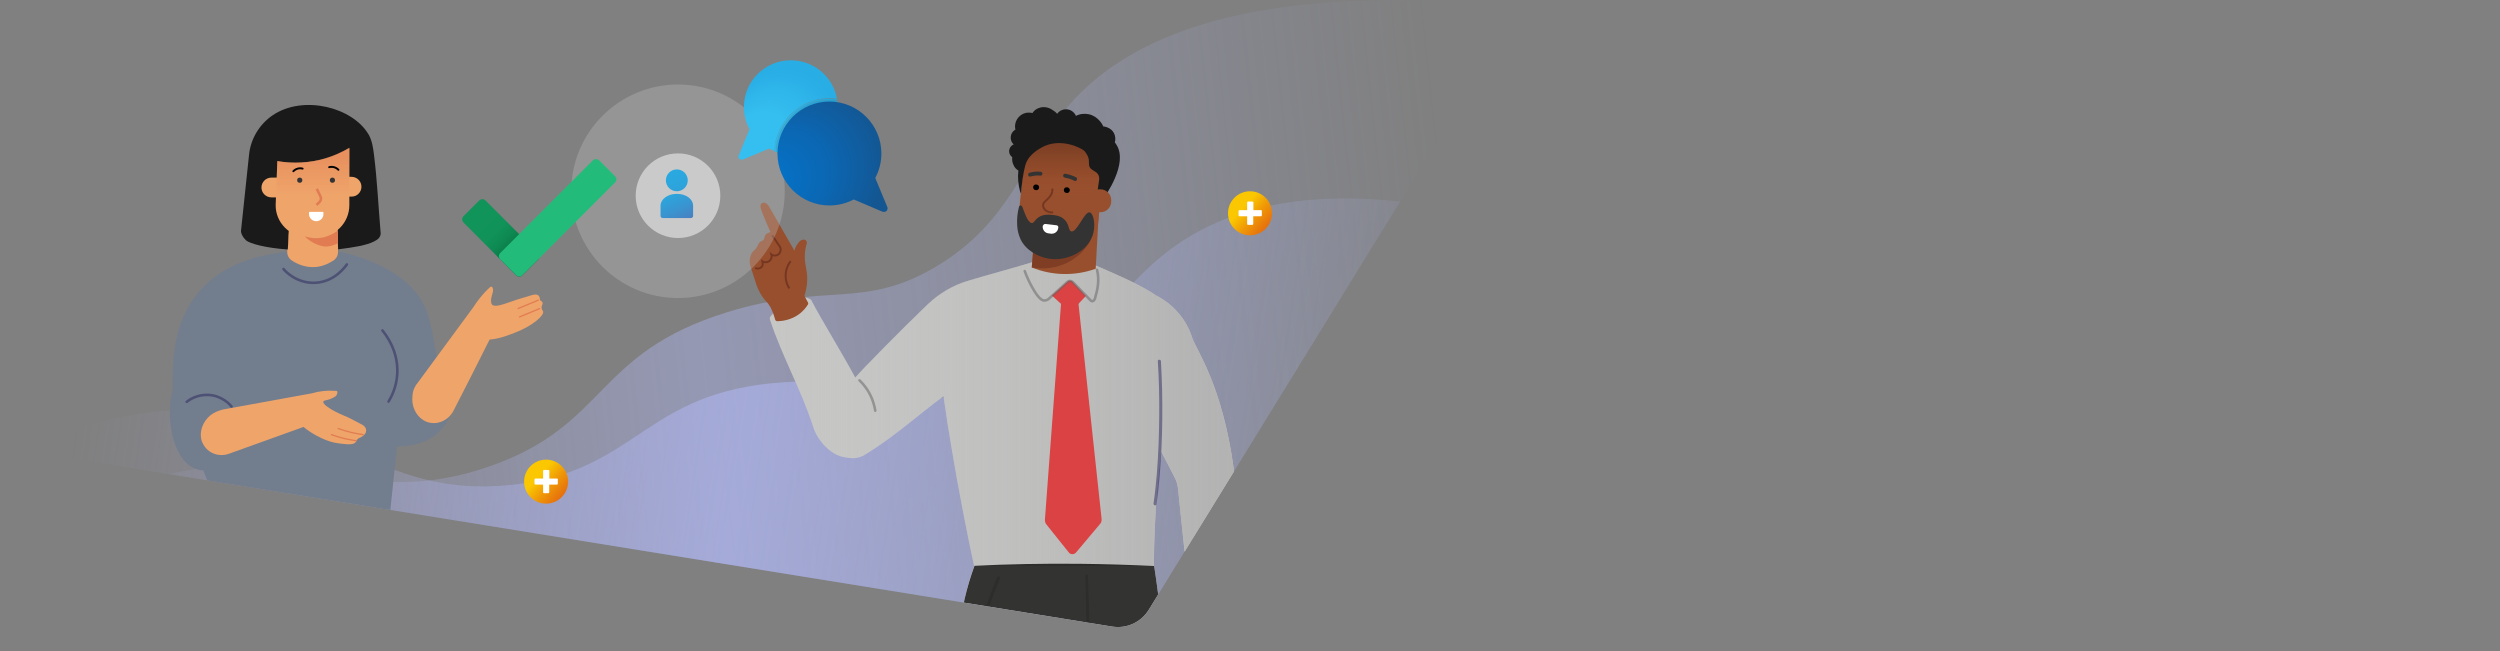 <?xml version="1.0" encoding="utf-8"?>
<!-- Generator: Adobe Illustrator 24.2.3, SVG Export Plug-In . SVG Version: 6.00 Build 0)  -->
<svg version="1.1"
	 id="Layer_1" xmlns:cc="http://creativecommons.org/ns#" xmlns:dc="http://purl.org/dc/elements/1.1/" xmlns:inkscape="http://www.inkscape.org/namespaces/inkscape" xmlns:rdf="http://www.w3.org/1999/02/22-rdf-syntax-ns#" xmlns:sodipodi="http://sodipodi.sourceforge.net/DTD/sodipodi-0.dtd" xmlns:svg="http://www.w3.org/2000/svg"
	 xmlns="http://www.w3.org/2000/svg" xmlns:xlink="http://www.w3.org/1999/xlink" x="0px" y="0px" viewBox="0 0 1920 500"
	 style="enable-background:new 0 0 1920 500;" xml:space="preserve">
<rect x="0" y="0" width="1920" height="500" fill="#808080" stroke="none"/>
<style type="text/css">
	.st0{fill:url(#SVGID_1_);}
	.st1{opacity:0.5;}
	.st2{fill:#545454;}
	.st3{clip-path:url(#SVGID_3_);}
	.st4{opacity:0.4;fill:url(#SVGID_4_);enable-background:new    ;}
	.st5{opacity:0.5;fill:url(#SVGID_5_);enable-background:new    ;}
	.st6{fill:#F39C69;}
	.st7{fill:#C6C6C5;}
	.st8{fill:url(#SVGID_6_);}
	.st9{fill:#FFFFFF;}
	.st10{fill:url(#SVGID_7_);}
	.st11{opacity:0.3;}
	.st12{fill:#1D1E1C;}
	.st13{opacity:0.7;}
	.st14{fill:#29265B;}
	.st15{fill:url(#SVGID_8_);}
	.st16{fill:url(#SVGID_9_);}
	.st17{fill:#727D8E;}
	.st18{fill:#EFA46A;}
	.st19{fill:#1A1A1A;}
	.st20{fill:#E17C52;}
	.st21{opacity:0.5;fill:url(#SVGID_10_);enable-background:new    ;}
	.st22{fill:none;stroke:#E17C52;stroke-width:2;stroke-miterlimit:10;}
	.st23{fill:#333333;}
	.st24{fill:none;stroke:#030205;stroke-width:1.5;stroke-linecap:round;stroke-linejoin:round;stroke-miterlimit:10;}
	
		.st25{opacity:0.5;fill:none;stroke:#29265B;stroke-width:2;stroke-linecap:round;stroke-linejoin:round;stroke-miterlimit:10;enable-background:new    ;}
	.st26{fill:#DA4244;}
	.st27{opacity:0.5;fill:none;stroke:#636363;stroke-width:2;stroke-linecap:round;stroke-miterlimit:10;}
	.st28{fill:#974F2D;}
	.st29{fill:none;stroke:#753621;stroke-width:1.5;stroke-miterlimit:10;}
	.st30{fill:none;stroke:#E17C52;stroke-linecap:round;stroke-linejoin:round;stroke-miterlimit:10;}
	.st31{opacity:0.3;fill:#C6C6C5;enable-background:new    ;}
	.st32{fill:url(#SVGID_11_);}
	.st33{fill:#23BB79;}
	.st34{fill:url(#SVGID_12_);}
	.st35{fill:url(#SVGID_13_);}
	.st36{opacity:5.000000e-02;enable-background:new    ;}
	.st37{fill:url(#SVGID_14_);}
	.st38{fill:url(#SVGID_15_);}
	.st39{opacity:0.7;fill:#E2E2E2;enable-background:new    ;}
	.st40{fill:url(#SVGID_16_);}
	.st41{fill:url(#SVGID_17_);}
	.st42{fill:url(#SVGID_18_);}
	.st43{opacity:0.7;fill:#753621;enable-background:new    ;}
	.st44{opacity:0.5;fill:url(#SVGID_19_);enable-background:new    ;}
	.st45{fill:none;stroke:#333333;stroke-width:3;stroke-linecap:round;stroke-linejoin:round;}
</style>
<g>
	<defs>
		<path id="SVGID_2_" d="M0,0v343.2l854.2,138c11.1,1.8,22.1-3.3,28-12.8L1170.7,0H0z"/>
	</defs>
	<clipPath id="SVGID_1_">
		<use xlink:href="#SVGID_2_"  style="overflow:visible;"/>
	</clipPath>
	<g style="clip-path:url(#SVGID_1_);">
		
			<linearGradient id="SVGID_3_" gradientUnits="userSpaceOnUse" x1="-181.134" y1="1505.726" x2="1201.295" y2="1505.726" gradientTransform="matrix(0.994 -0.106 0.106 0.994 -136.653 -1131.899)">
			<stop  offset="0.14" style="stop-color:#B5BAFB;stop-opacity:0"/>
			<stop  offset="0.51" style="stop-color:#B5BDFF"/>
			<stop  offset="0.93" style="stop-color:#B0BCFD;stop-opacity:0"/>
		</linearGradient>
		<path style="opacity:0.4;fill:url(#SVGID_3_);enable-background:new    ;" d="M119.1,366.6c109.8-29,156.3,26.9,257.4-8.6
			c91-32,79.4-86.6,182.2-118.3c74.6-23,104.3-1.7,160.1-34.9c56.9-33.8,67.1-80.5,97.6-118.5c41.4-52,131.8-102.6,351.5-81.1
			c-82.8,174.1-165.5,348.2-248.1,522.2c-321.4-19.5-642.7-38.8-963.8-58C-10.2,433,43.4,386.5,119.1,366.6z"/>
		
			<linearGradient id="SVGID_4_" gradientUnits="userSpaceOnUse" x1="-31.342" y1="1961.382" x2="1351.087" y2="1961.382" gradientTransform="matrix(0.989 0.145 -0.164 1.086 224.115 -1864.316)">
			<stop  offset="0.14" style="stop-color:#B5BAFB;stop-opacity:0"/>
			<stop  offset="0.51" style="stop-color:#B5BDFF"/>
			<stop  offset="0.93" style="stop-color:#B0BCFD;stop-opacity:0"/>
		</linearGradient>
		<path style="opacity:0.5;fill:url(#SVGID_4_);enable-background:new    ;" d="M142.6,314.7c113.9-2.4,143.8,69.3,251.2,57.6
			c96.6-10.5,100-71.6,207.8-78.7c78.2-5.1,101.3,25.3,164,4.4c64.1-21.2,86.4-68.2,126.1-100.9c54-44.6,154.9-75,361.4,4.9
			c-126.5,163.9-253.2,327.8-379.8,491.7c-305.3-104.1-610.7-208-915.8-312C-0.1,351.8,64.2,316.3,142.6,314.7z"/>
		<path class="st6" d="M922.1,479.5c-0.1,3.2-0.5,6.4-1.1,9.7c-1.1,4.4-2.1,5.1-2.6,7.9c-0.4,2.6-0.4,6.3,2.3,11.6l10.6,23.4
			c0.7,1.4,2.4,2,3.8,1.3c0.2-0.1,0.3-0.2,0.5-0.3l1-0.8c1-0.9,1.7-2.1,1.8-3.4l0.7-12.1l7.3,5.1c4.2,2.9,7.2,7.2,8.5,12.1l4.1,15.4
			c0.3,1.7,2,2.8,3.7,2.6c1.7-0.3,2.8-2,2.6-3.7c0-0.1,0-0.2-0.1-0.3l0,0l-4.1-24c-2.8-6.8-5.6-13.7-8.4-20.5
			c-2-4.5-6.6-16.8-8.1-23.7C942.3,471.3,922.2,476.3,922.1,479.5z"/>
		<path class="st7" d="M947.5,360c-8.7-64.4-29-91.5-31.9-100.6c-4.5-14.2-14.7-26-28-32.6c-6.2-4.4-17.3-10.4-37.6-19.2
			c-6-2.6-11-4.7-14.3-6.2c-16.5,0.9-26.5-0.9-42.9,0c-17.1,5.2-32,9.1-48.5,14c-12,3.5-22.9,9.9-32,18.5
			c-19.2,18.4-50,49.6-55.5,56.1c-7.5-14.5-26.3-45-33.8-59.6c-0.2-0.4-1.2-0.9-2.4-1.4c0,0-13.3-5.3-28.8,13.9
			c-0.5,0.6-0.6,1.3-0.6,1.3c-0.1,0.4,0,0.8,0.1,1.2c9.1,27.8,23.6,53.2,32.7,80.9c2.9,10.9,13.1,22.5,23.3,24.6
			c7.4,1.5,11.5,1.7,17.7-2.1c23-14.2,40.3-30.3,59.6-44.5c2.2,15.5,3.7,24.9,6.4,40.9c5.2,31.1,11,61,17.1,89.5l138.1,0.2
			c0-9.6,0.2-19.5,0.7-29.6c0.9-20.7,2.6-40.3,4.8-58.7c3.5,6.6,7,13.2,10.4,20c1.5,2.8,2.5,6.1,2.7,9.3
			c3.3,33.1,7.7,71.8,10.9,104.9c4.3,1.5,8.6,2.6,13.1,3.2c6.7,0.1,14.9-0.9,19.2-3.2C953.1,440.8,952.9,400.1,947.5,360z"/>
		<linearGradient id="SVGID_5_" gradientUnits="userSpaceOnUse" x1="591.272" y1="342.647" x2="951.725" y2="342.647">
			<stop  offset="0" style="stop-color:#C6C6C5;stop-opacity:0"/>
			<stop  offset="0.3" style="stop-color:#BEBEBD;stop-opacity:0.32"/>
			<stop  offset="0.63" style="stop-color:#B7B7B6;stop-opacity:0.63"/>
			<stop  offset="0.87" style="stop-color:#B2B2B2;stop-opacity:0.83"/>
			<stop  offset="1" style="stop-color:#B0B0B0;stop-opacity:0.9"/>
		</linearGradient>
		<path style="fill:url(#SVGID_5_);" d="M947.5,360c-8.7-64.4-29-91.5-31.9-100.6c-4.5-14.2-14.7-26-28-32.6
			c-6.2-4.4-17.3-10.4-37.6-19.2c-6-2.6-11-4.7-14.3-6.2c-16.5,0.9-26.5-0.9-42.9,0c-17.9,5.4-33.4,9.5-50.9,14.7
			c-10.4,3.1-19.8,8.6-27.7,16c-19,18-51.7,51.3-57.4,57.9c-7.5-14.5-26.3-45-33.8-59.6c-0.2-0.4-1.2-0.9-2.4-1.4
			c0,0-13.3-5.3-28.8,13.9c-0.5,0.6-0.6,1.3-0.6,1.3c-0.1,0.4,0,0.8,0.1,1.2c9.1,27.8,23.6,53.2,32.7,80.9
			c2.9,10.9,13.1,22.5,23.3,24.6c7.4,1.5,11.5,1.7,17.7-2.1c23-14.2,40.3-30.3,59.6-44.5c2.2,15.5,3.7,24.9,6.4,40.9
			c5.2,31.1,11,61,17.1,89.5l138.1,0.2c0-9.6,0.2-19.5,0.7-29.6c0.9-20.7,2.6-40.3,4.8-58.7c3.5,6.6,7,13.2,10.4,20
			c1.5,2.8,2.5,6.1,2.7,9.3c3.3,33.1,7.7,71.8,10.9,104.9c4.3,1.5,8.6,2.6,13.1,3.2c6.7,0.1,14.9-0.9,19.2-3.2
			C953.1,440.8,952.9,400.1,947.5,360z"/>
		<path class="st9" d="M802.4,607.3c4.5-13.5,11.9-44.9,16.5-58.4c0.9,13.7,2.7,43.8,3.7,57.5h72.3c1.7-29.9,1.7-60,0.1-89.9
			c-1.5-27.3-4.4-54.7-8.6-81.8l-138.1-0.2c-6,16.7-10,34.1-12.1,51.7c-1.7,14.6-1.4,25-1.3,38.6c0.2,18.3,0.2,44.9-0.7,78.3
			L802.4,607.3z"/>
		
			<linearGradient id="SVGID_6_" gradientUnits="userSpaceOnUse" x1="401.398" y1="876.441" x2="402.117" y2="875.722" gradientTransform="matrix(1 0 0 -1 0 986.614)">
			<stop  offset="0" style="stop-color:#3C3C3B"/>
			<stop  offset="0.54" style="stop-color:#292928;stop-opacity:0.94"/>
			<stop  offset="1" style="stop-color:#1D1E1C;stop-opacity:0.9"/>
		</linearGradient>
		<path class="st8" d="M802.4,607.3c4.5-13.5,11.9-44.9,16.5-58.4c0.9,13.7,2.7,43.8,3.7,57.5h72.3c1.7-29.9,1.7-60,0.1-89.9
			c-1.5-27.3-4.4-54.7-8.6-81.8c-18.5-0.9-37.6-1.5-57.2-1.7c-28.1-0.3-55.1,0.3-80.8,1.5c-6.1,16.7-10.1,34.1-12.1,51.7
			c-1.7,14.6-1.4,25-1.3,38.6c0.2,18.3,0.2,44.9-0.7,78.3L802.4,607.3z"/>
		<g class="st11">
			<path class="st12" d="M833.5,442.5l0.6,24.5c0.1,4.2,0.2,8.2,0.3,12.4c0.1,3.9,0.3,7.8-0.6,11.5c-0.8,3.5-2.3,7.1-5.5,8.8
				c-0.6,0.4-0.7,1.1-0.3,1.7c0.4,0.5,1,0.7,1.5,0.4c6.3-3.5,7.3-12.1,7.2-18.8c-0.1-8.6-0.4-17.2-0.7-25.8l-0.4-14.9
				c0-0.7-0.6-1.2-1.2-1.2C833.8,441,833.5,441.8,833.5,442.5z"/>
		</g>
		<g class="st11">
			<path class="st12" d="M765.8,443.3c-6.3,15.1-11.7,30.8-16.1,46.6c-0.2,0.7,0.2,1.2,0.9,1.4c0.6,0.2,1.2-0.2,1.4-0.8
				c4.4-15.8,9.7-31.3,16.1-46.5C768.6,442.5,766.3,442,765.8,443.3z"/>
		</g>
		<g class="st13">
			<path class="st14" d="M918.4,473.3l-0.3,0.6c-0.1,0.2-0.1,0.5-0.1,0.7s0,0.5,0.1,0.7l0.3,0.6c0.1,0.2,0.2,0.4,0.4,0.5
				s0.3,0.3,0.5,0.4c0.2,0.1,0.4,0.2,0.6,0.2c0.3,0.1,0.7,0.1,0.9,0c0.5-0.1,0.9-0.3,1.1-0.7c0.2-0.2,0.3-0.4,0.4-0.6
				c0.1-0.1,0.1-0.3,0.2-0.5c0.1-0.2,0-0.1,0.1-0.2c0.1-0.2,0.1-0.5,0.1-0.7c0-0.3-0.1-0.6-0.3-0.9c-0.1-0.2-0.2-0.4-0.4-0.5
				c-0.1-0.2-0.3-0.3-0.5-0.4c-0.2-0.1-0.5-0.2-0.7-0.3c-0.2-0.1-0.5-0.1-0.7-0.1h0.1c-0.2,0-0.3,0-0.5,0.1c-0.2,0-0.3,0.1-0.5,0.2
				c-0.2,0.1-0.1,0.1-0.2,0.1c-0.3,0.2-0.5,0.5-0.6,0.8c-0.1,0.3-0.1,0.7,0.1,0.9c0.2,0.3,0.5,0.5,0.8,0.6c0.3,0.1,0.7,0.1,0.9-0.1
				l0.2-0.1l-0.3,0.1c0.1,0,0.2-0.1,0.3-0.1h-0.3c0.1,0,0.3,0.1,0.4,0.1l-0.3-0.1c0.1,0.1,0.2,0.1,0.3,0.2l-0.3-0.2
				c0.1,0.1,0.2,0.1,0.2,0.2l-0.2-0.3c0.1,0.1,0.1,0.2,0.2,0.3l-0.1-0.3c0,0.1,0.1,0.2,0.1,0.3v-0.3c0,0.1,0,0.2-0.1,0.3l0.1-0.3
				c-0.1,0.1-0.1,0.2-0.2,0.3l0.2-0.3l-0.3,0.3l0.3-0.2c-0.1,0.1-0.2,0.1-0.3,0.2l0.3-0.1c-0.1,0-0.2,0.1-0.3,0.1h0.3
				c-0.1,0-0.2,0-0.3-0.1l0.3,0.1c-0.1,0-0.2-0.1-0.3-0.2l0.3,0.2c-0.1-0.1-0.2-0.1-0.2-0.2l0.2,0.3c-0.1-0.1-0.1-0.2-0.2-0.3
				l0.1,0.3c0-0.1-0.1-0.2-0.1-0.3v0.3c0-0.1,0-0.2,0.1-0.3l-0.1,0.3c0-0.1,0-0.1,0.1-0.1c0.2-0.3,0.2-0.7,0.1-0.9
				c-0.1-0.3-0.3-0.6-0.6-0.8c-0.6-0.3-1.2-0.2-1.6,0.4l0,0V473.3z"/>
		</g>
		<g>
			
				<linearGradient id="SVGID_7_" gradientUnits="userSpaceOnUse" x1="950.091" y1="685.024" x2="975.356" y2="707.356" gradientTransform="matrix(1 0 0 1 0 -530)">
				<stop  offset="0.19" style="stop-color:#FBC700"/>
				<stop  offset="0.527" style="stop-color:#EF9807"/>
				<stop  offset="0.872" style="stop-color:#E6710D"/>
			</linearGradient>
			<circle class="st10" cx="960" cy="163.8" r="16.9"/>
			<path class="st9" d="M968.5,161.4h-5.9v-5.9c0-0.4-0.4-0.7-0.7-0.7h-3.4c-0.4,0-0.7,0.4-0.7,0.7v5.9h-5.9c-0.4,0-0.7,0.4-0.7,0.7
				v3.3c0,0.4,0.4,0.7,0.7,0.7h5.9v5.9c0,0.4,0.4,0.7,0.7,0.7h3.3c0.4,0,0.7-0.4,0.7-0.7v-5.9h5.9c0.4,0,0.7-0.4,0.7-0.7v-3.3
				C969.2,161.7,968.8,161.4,968.5,161.4z"/>
		</g>
		
			<linearGradient id="SVGID_8_" gradientUnits="userSpaceOnUse" x1="-1004.253" y1="382.103" x2="-937.777" y2="554.117" gradientTransform="matrix(-0.999 4.455686e-02 4.455686e-02 0.999 -755.199 55.698)">
			<stop  offset="0" style="stop-color:#848585"/>
			<stop  offset="0.13" style="stop-color:#7D7E7D;stop-opacity:0.98"/>
			<stop  offset="0.69" style="stop-color:#626261;stop-opacity:0.92"/>
			<stop  offset="1" style="stop-color:#585856;stop-opacity:0.9"/>
		</linearGradient>
		<path class="st15" d="M145.4,570.2c5.6,3.4,17.3,9.4,33.2,9.8c9.9,0.2,18-1.8,23.3-3.6c10.2-36,20.5-71.8,30.7-107.7
			c3.8,15.5,7.2,32.2,10,50.2c2.7,17.2,4.7,33.6,5.9,48.9c3.3,2.2,11.5,7.1,22.9,7.3c15.2,0.2,25.6-8.2,28.1-10.5
			c1.3-33.8,1.8-62,2.2-83.3c0.2-19,0.3-31.6-0.7-48c-1.3-20-3.4-36.5-5.2-48.1c-6.9,1.8-17.4,4.2-30.3,5.6
			c-14.4,1.4-25.1,0.7-32,0.5c-14-0.7-34.2-0.8-60.9,1.7c-0.9,10.1-2.5,25.3-5.1,43.7c-1.7,12.5-2,12.6-4.2,27.5
			c-1.7,11.7-5.8,44.7-7.6,57.3C154.1,532.8,151.1,549.7,145.4,570.2z"/>
		<g>
			<path class="st17" d="M263.1,193.9c-17.9-4-32.2-2.1-42.4-0.7c-16.8,2.4-43.2,6.1-63.7,26.4c-30.1,29.7-22.8,73.5-24.9,82
				c-5.3,21.2,1.6,58.6,24.1,59.7l17.3,44.7l124.9-1.1l6.5-62c16.4,0.1,35.4-5.8,42.6-28.4c1.3-4.3,1.2-7.2,0.4-9.3
				c-1.4-4-3.8-6.5-4.4-7.2c-7.9-7.9-9.2-42.3-16.4-60.4C314,205.4,269.7,195.4,263.1,193.9z"/>
		</g>
		<g>
			<g>
				<path class="st18" d="M259.4,167.3c0,4.9-0.1,9.9,0,15c0,3.6,0.1,7.4,0.2,10.9c0.1,2.7-1.1,5.2-3.4,6.8c-3.1,2-7.7,4.4-13.1,5
					c-8.4,0.9-15.2-2.4-19.1-5c-2.3-1.6-3.5-4.1-3.4-6.8c0.2-8.2,1.1-22.4,1.1-25.4L259.4,167.3z"/>
				<path class="st19" d="M267,121.3c-17.3,2.8-34.7,5.7-52,8.5c0,4.6,0,9.1,0,13.7H211c4.1,11.4,6.8,22,10.8,33.4
					c-0.5,4.6-0.3,10.1-0.8,14.7c-16.4-1.1-29.2-4.4-32.1-7.1c-3.5-3.3-3.8-6.5-3.8-6.5c0-0.3,0-0.7,0-0.8l6.1-57.7
					c1.1-12.7,8-24.1,18.4-31.1c23.4-15.7,61.4-6.1,73.6,15.1l0.1,0.1c2.5,4.7,3.2,9.6,3.9,15c2.5,19.9,3.4,39.9,5.1,59.8
					c0.1,0.5,0.1,1,0,1.7c0,0-0.2,1.3-1.1,2.5c-3.4,4.3-15.2,6.4-15.2,6.4c-4.8,0.9-10.2,1.8-16.3,2.5c-0.1-2-0.2-4.6-0.2-7.5
					c0,0-0.1-4.1-0.1-7.9C259.4,170.9,261.9,149.9,267,121.3z"/>
				<path class="st18" d="M235.9,182.1h8.2c13.3,0,24.2-11,24.2-24.6v-43.9c-5.2,3.1-12.7,6.8-22.2,9.1c-14,3.3-25.9,2.3-33.1,1
					c-0.5,9.7-0.8,24.1-1.3,33.8C211.6,171,222.6,181.9,235.9,182.1z"/>
				<path class="st20" d="M259.4,177c0.1,3.2,0.1,6.5,0.1,9.8c-2.2,1.1-6.3,3-11.1,2.4c-3.3-0.5-6.3-2-7.7-2.7
					c-2.4-1.3-4.7-3-6.6-4.9c2.3,0.7,4.8,1.1,7.2,1.3c1.7,0.1,4.3,0,7.3-0.6C253.5,181,257.2,178.8,259.4,177z"/>
				<path class="st18" d="M208.5,151.6h4.9l0,0v-15.2l0,0h-4.9c-4.3,0-7.7,3.4-7.7,7.7l0,0l0,0C200.8,148.1,204.2,151.6,208.5,151.6
					z"/>
				<path class="st18" d="M269.9,151H265l0,0v-15.2l0,0h4.9c4.3,0,7.7,3.4,7.7,7.7l0,0l0,0C277.5,147.7,274.1,151.1,269.9,151z"/>
				
					<linearGradient id="SVGID_9_" gradientUnits="userSpaceOnUse" x1="-979.49" y1="251.414" x2="-979.49" y2="297.441" gradientTransform="matrix(-1 0 0 -1 -739.463 405.89)">
					<stop  offset="0.12" style="stop-color:#E17C52;stop-opacity:0"/>
					<stop  offset="0.758" style="stop-color:#E17C52"/>
				</linearGradient>
				<path style="opacity:0.5;fill:url(#SVGID_9_);enable-background:new    ;" d="M235.9,181.9h8.2c13.3,0,24.2-11,24.2-24.6v-43.9
					c-5.2,3.1-12.5,6.6-21.7,9c-14.1,3.6-26.3,2.6-33.6,1.3c-0.5,9.7-0.8,24.1-1.3,33.8C211.6,171,222.6,181.9,235.9,181.9z"/>
				<path class="st22" d="M243.3,145l2.8,5.8c0.7,1.5,0.5,3.2-0.7,4.3l-2.3,2.3"/>
				<circle class="st23" cx="255.3" cy="138.4" r="2"/>
				<circle class="st23" cx="230.2" cy="138.4" r="2"/>
				<path class="st24" d="M259.9,130.4c-1.8-1.9-4.6-2.7-7.1-2"/>
				<path class="st24" d="M225.3,131.5c1.8-1.9,4.6-2.7,7.1-2"/>
				<path class="st9" d="M242.9,169.9L242.9,169.9c-3.1,0-5.6-2.5-5.6-5.6l0,0v-0.9c0-0.5,0.3-0.7,0.7-0.7h9.7
					c0.5,0,0.7,0.3,0.7,0.7v0.9C248.5,167.4,246,169.9,242.9,169.9L242.9,169.9z"/>
			</g>
		</g>
		<path class="st18" d="M316.8,303.8c-1,7.7,2.3,15.1,8.2,18.8c1.1,0.6,2.2,1.3,3.4,1.6c7.6,2.5,16-1.4,19.8-8.6
			c9.6-18.5,18.4-36.1,27.8-54.8c8.5-0.7,15.7-3.9,20.2-5.6c12.8-5,22-13,20.9-16.1c-0.3-0.7-1.1-1.3-1.2-2.8
			c-0.1-1.7,1.1-2.5,0.8-3.8c-0.1-0.5-0.6-1.3-2-1.9c0-1-0.1-2.7-1.2-3.7c-1.6-1.3-4.2-0.5-5.8,0c-4.9,1.6-9.9,2.8-14.7,4.6
			c-6.9,2.4-13.2,4.7-15.1,2.4c-1.2-1.4-0.7-4.4-0.6-5c0.2-1.4,0.7-2.2,1.3-5c0.2-1,0.1-1.9-0.2-2.8c-0.3-0.9-1.4-1.3-2-0.6
			c-2.6,2.3-5.3,5.2-8,8.6c-1.8,2.2-3.3,4.4-4.7,6.6l-42.7,58C318.6,296.5,317,299.9,316.8,303.8z"/>
		<path class="st18" d="M161.4,319.1c-5.7,4.8-8.4,12.3-6.7,18.8c0.3,1.1,0.7,2.2,1.3,3.1c3.6,7.2,12.3,10.2,19.8,7.5
			c19.1-6.8,38.2-13.8,57.3-20.6c6.5,5.3,12.7,8.2,16.8,9.9c5.5,2.2,8.7,2.6,14.5,3.2c2.5,0.3,7.5,0.7,8.9-1.6
			c0.3-0.5,0.3-0.9,0.9-1.7c1.1-1.5,2.1-1.2,4-2.5c0.6-0.4,3-2.1,3-4.4c0-0.5,0-1-0.2-1.5c-0.7-2.2-2.8-3.2-4.1-3.8
			c-4.4-2.3-8.8-4.8-13.4-6.6c-7.7-3.2-15.9-8.2-15.2-10.4c0.5-1.6,3.8-0.5,9.2-4c1.1-0.7,1.4-1.9,1.6-3c0.2-0.7-0.1-1.1-0.8-1.3
			c-3.1-0.2-6.7-0.3-10.7,0.2c-2.8,0.3-5.5,0.9-7.7,1.6l-68.7,12.5C167.4,315.5,164,316.9,161.4,319.1z"/>
		<path class="st25" d="M143.4,308.6c1.6-1.3,7.9-5.8,16.8-5.3c10.5,0.6,16.6,7.6,17.6,8.9"/>
		<path class="st25" d="M293.7,253.8c2.6,3.2,12.4,15.7,11.4,33.4c-0.6,9.9-4.3,17.3-6.7,21.2"/>
		<path class="st25" d="M217.7,206.6c1.1,1.4,9.8,11,23.9,10.6c15.7-0.5,24-13.1,24.8-14.1"/>
		<path class="st26" d="M832.7,226c1,0.9,1.5,1,0.6,2l-9,9.5c-1.4,1.3-3.7,1.3-5-0.1l-11.4-10.4l12.1-10.8c0.9-0.9,2.6-0.9,3.5,0
			L832.7,226z"/>
		<path class="st26" d="M815.3,227.5L802.5,399c-0.1,1.3,0.3,2.6,1,3.6l17.2,21.5c1.1,1.6,3.3,2,4.9,0.9l0.1-0.1
			c0.3-0.2,0.5-0.5,0.8-0.7l18.5-22c0.9-1.1,1.2-2.5,1-3.9c-6.1-57.1-12.2-114.1-18.4-171.3L815.3,227.5z"/>
		<g class="st1">
			<path class="st14" d="M889.2,277.3c0.9,13.7,1.2,27.3,1.1,41.1c-0.1,15-0.6,29.9-1.8,44.9c-0.7,7.8-1.4,15.6-2.6,23.4
				c-0.2,1.4,2.1,2,2.3,0.6c2.1-14.3,3.1-28.5,3.8-42.9c0.7-14.9,0.8-29.8,0.5-44.8c-0.2-7.4-0.5-14.9-0.9-22.2
				C891.5,275.9,889.1,275.9,889.2,277.3z"/>
		</g>
		<path class="st27" d="M787,208.2c1.6,4.4,3.6,8.7,5.9,12.8c5.1,9.1,7.8,9.7,9,9.8c1.1,0,2.3-0.4,3.2-1l14.7-13.3
			c1.1-1,2.9-1,4.1,0.1l13.5,13.9c1.2,1.4,2.6,0.9,3.4-0.8c2.1-7.2,3.8-14.3,1.7-22.5"/>
		<g>
			<path class="st28" d="M576.1,197.8c-0.6,2.2-0.4,4.6,0.3,6.8c1.4,4.5,2.9,8.9,4.3,13.4c1.8,5.6,5,10.9,9.2,15.1
				c0.5,0.9,1.3,2,1.8,2.7c0.7,1.4,1.4,3.1,2.1,4.9c0.6,1.6,1.1,3.2,1.5,4.7c0.2,0.8,0.9,1.3,1.7,1.3c3.6-0.1,10.7-0.8,17.2-5.8
				c2.9-2.3,4.9-4.8,6.2-6.9c0.4-0.5,0.4-1.2,0.1-1.7l-2.7-5.1c2-6.3,2.3-11.3,2.1-14.8c-0.3-6.3-1.9-9.2-1.8-15.6
				c0-3.9,0.7-7.2,1.5-9.8c0.4-1.5-0.7-3-2.2-3c-0.4,0-0.8,0.1-1.3,0.2c-1.7,0.5-2.7,1.9-3.8,3.5c-0.7,0.9-1.6,2.5-2.2,4.8
				c-6.6-11.4-13.1-22.9-19.7-34.3c-1.9-2.3-2.9-2.9-4.7-2.4c-1,0.3-1.4,1-1.6,1.8s-0.1,1.7,0.2,2.6c1.8,5.5,6.6,16,7.4,18.1
				c-2.5,0.6-3.5,1.5-4,2.3c-0.8,1.3-0.3,2.5-1.4,3.7c-0.8,0.8-1.3,0.6-2.4,1.4c-1.4,1-1.6,2.2-2.5,3.9c-1.3,2.3-2.5,2.6-3.7,4.3
				C577.1,194.8,576.5,196,576.1,197.8z"/>
			<path class="st29" d="M606.2,221.5c-1-1.5-2.6-4.6-2.8-8.7c-0.4-6.3,2.8-10.9,3.8-12.2"/>
			<path class="st29" d="M580,205.8c2,1,4.3,0.3,5.3-1.3c1.1-1.7,0-3.8,0-3.9c1.6,1.1,3.8,1.1,5.3,0c1.7-1.1,2.4-3.2,1.8-5.2
				c1.9,1.4,4.5,1,6-0.6c1.5-1.7,1.5-4.3,0.1-6c-1.8-2.7-3.7-5.4-5.5-8.1"/>
		</g>
		<path class="st27" d="M660.1,292.1c2.8,2.7,6.8,7.3,9.5,14c1.4,3.5,2.2,6.7,2.6,9.3"/>
		<path class="st30" d="M398,236.9c5.1-2.1,10.2-4.3,15.4-6.4"/>
		<path class="st30" d="M399,243.4c5.1-2.1,10.2-4.3,15.4-6.4"/>
		<path class="st30" d="M254.5,333.8c3.1,1.1,6.6,2.2,10.4,3.1c3.1,0.7,6,1.2,8.8,1.6"/>
		<path class="st30" d="M259.7,329.1c3.1,1.1,6.6,2.2,10.4,3.1c3.1,0.7,6,1.2,8.8,1.6"/>
		<circle class="st31" cx="520.7" cy="146.9" r="82"/>
		<g>
			
				<linearGradient id="SVGID_10_" gradientUnits="userSpaceOnUse" x1="369.398" y1="238.105" x2="411.8" y2="196.862" gradientTransform="matrix(1 0 0 -1 1.168235e-03 405.889)">
				<stop  offset="0" style="stop-color:#11945A"/>
				<stop  offset="0.26" style="stop-color:#109258"/>
				<stop  offset="0.41" style="stop-color:#0E8952"/>
				<stop  offset="0.54" style="stop-color:#0B7B47"/>
				<stop  offset="0.6" style="stop-color:#08703E"/>
			</linearGradient>
			<path style="fill:url(#SVGID_10_);" d="M356,166L368,154c1.4-1.4,3.5-1.4,4.9,0l40.4,40.4c1.4,1.4,1.4,3.5,0,4.9l-12.1,12.1
				c-1.4,1.4-3.5,1.4-4.9,0L356,170.9C354.6,169.5,354.6,167.4,356,166z"/>
			<path class="st33" d="M460.2,123.2l12.1,12.1c1.4,1.4,1.4,3.5,0,4.9l-71.1,71.1c-1.4,1.4-3.5,1.4-4.9,0l-12.1-12.1
				c-1.4-1.4-1.4-3.5,0-4.9l71.1-71.1C456.7,121.9,458.8,121.9,460.2,123.2z"/>
		</g>
		<g>
			
				<radialGradient id="SVGID_11_" cx="-2716.669" cy="183.195" r="59.291" fx="-2673.897" fy="142.135" gradientTransform="matrix(-1 -7.000000e-02 8.000000e-02 -1.07 -2117.531 93.092)" gradientUnits="userSpaceOnUse">
				<stop  offset="0.4" style="stop-color:#35BEF0"/>
				<stop  offset="0.73" style="stop-color:#28ADE4"/>
			</radialGradient>
			<path class="st32" d="M607.1,87.9c3.9-3.9,8.5-7,13.4-9.1c5.2-2.1,10.7-3.4,16.5-3.4c1.9,0,3.9,0.1,5.8,0.4
				c-3.1-16.8-17.7-29.5-35.5-29.5c-19.9,0-36,16.1-36,36c0,5.9,1.5,11.8,4.3,16.9l-8.3,20.3c-0.4,0.8-0.1,1.9,0.5,2.4
				c0.8,0.8,2,0.9,3.1,0.5l19.7-8.3c1.3,0.7,2.8,1.3,4.2,1.9c0.1-5.1,1.3-10.1,3.4-14.9C600.1,96.4,603.2,91.8,607.1,87.9z"/>
			
				<radialGradient id="SVGID_12_" cx="-2716.669" cy="183.195" r="59.291" fx="-2673.897" fy="142.135" gradientTransform="matrix(-1 -7.000000e-02 8.000000e-02 -1.07 -2117.531 93.092)" gradientUnits="userSpaceOnUse">
				<stop  offset="0.4" style="stop-color:#35BEF0"/>
				<stop  offset="0.73" style="stop-color:#28ADE4"/>
			</radialGradient>
			<path class="st34" d="M599.1,101.9c2-5,5.1-9.3,8.9-13s8.2-6.7,13-8.9c5.1-2.1,10.5-3.2,16-3.2c2,0,4,0.1,5.9,0.4
				c0-0.4-0.1-0.8-0.3-1.2c-1.9-0.3-3.8-0.4-5.8-0.4c-5.8,0-11.3,1.1-16.5,3.4c-5.1,2.1-9.5,5.2-13.4,9.1c-3.9,3.9-7,8.5-9.1,13.4
				c-2,4.7-3.1,9.7-3.4,14.9c0.4,0.1,0.8,0.3,1.2,0.4C596.1,111.5,597.1,106.6,599.1,101.9z"/>
			<path class="st36" d="M599.1,101.9c2-5,5.1-9.3,8.9-13s8.2-6.7,13-8.9c5.1-2.1,10.5-3.2,16-3.2c2,0,4,0.1,5.9,0.4
				c0-0.4-0.1-0.8-0.3-1.2c-1.9-0.3-3.8-0.4-5.8-0.4c-5.8,0-11.3,1.1-16.5,3.4c-5.1,2.1-9.5,5.2-13.4,9.1c-3.9,3.9-7,8.5-9.1,13.4
				c-2,4.7-3.1,9.7-3.4,14.9c0.4,0.1,0.8,0.3,1.2,0.4C596.1,111.5,597.1,106.6,599.1,101.9z"/>
			
				<radialGradient id="SVGID_13_" cx="-2716.669" cy="183.195" r="59.291" fx="-2673.897" fy="142.135" gradientTransform="matrix(-1 -7.000000e-02 8.000000e-02 -1.07 -2117.531 93.092)" gradientUnits="userSpaceOnUse">
				<stop  offset="0.4" style="stop-color:#35BEF0"/>
				<stop  offset="0.73" style="stop-color:#28ADE4"/>
			</radialGradient>
			<path class="st35" d="M621,80c-5,2-9.3,5.1-13,8.9c-3.8,3.8-6.7,8.2-8.9,13c-2,4.7-3.1,9.7-3.2,14.8c3.6,1.2,7.5,1.9,11.4,1.9
				c19.9,0,36-16.1,36-36c0-1.7-0.1-3.6-0.4-5.4c-2-0.3-3.9-0.4-5.9-0.4C631.5,76.8,626.1,77.8,621,80z"/>
			<path class="st36" d="M621,80c-5,2-9.3,5.1-13,8.9c-3.8,3.8-6.7,8.2-8.9,13c-2,4.7-3.1,9.7-3.2,14.8c3.6,1.2,7.5,1.9,11.4,1.9
				c19.9,0,36-16.1,36-36c0-1.7-0.1-3.6-0.4-5.4c-2-0.3-3.9-0.4-5.9-0.4C631.5,76.8,626.1,77.8,621,80z"/>
			<path class="st36" d="M621,80c-5,2-9.3,5.1-13,8.9c-3.8,3.8-6.7,8.2-8.9,13c-2,4.7-3.1,9.7-3.2,14.8c3.6,1.2,7.5,1.9,11.4,1.9
				c19.9,0,36-16.1,36-36c0-1.7-0.1-3.6-0.4-5.4c-2-0.3-3.9-0.4-5.9-0.4C631.5,76.8,626.1,77.8,621,80z"/>
			
				<radialGradient id="SVGID_14_" cx="682.689" cy="391.831" r="65.59" fx="619.311" fy="374.943" gradientTransform="matrix(0.997 -7.167153e-02 -7.847341e-02 -1.092 -10.822 597.303)" gradientUnits="userSpaceOnUse">
				<stop  offset="0" style="stop-color:#0573C9"/>
				<stop  offset="0.2" style="stop-color:#0670C3"/>
				<stop  offset="0.46" style="stop-color:#0B67B3"/>
				<stop  offset="0.75" style="stop-color:#125998"/>
				<stop  offset="0.8" style="stop-color:#135692"/>
			</radialGradient>
			<path class="st37" d="M681.5,159.1l-9.3-22.4c3.1-5.8,4.7-12.2,4.7-18.8c0-22-17.9-39.9-39.9-39.9c-22,0-39.9,17.9-39.9,39.9
				s17.9,39.9,39.9,39.9c6.4,0,12.9-1.6,18.7-4.6l21.8,9.3c1.2,0.5,2.6,0.3,3.4-0.5C681.6,161.1,681.9,160,681.5,159.1z"/>
		</g>
		<g>
			<circle class="st39" cx="520.7" cy="150.3" r="32.5"/>
			
				<linearGradient id="SVGID_15_" gradientUnits="userSpaceOnUse" x1="515.912" y1="564.769" x2="550.163" y2="638.702" gradientTransform="matrix(1 0 0 1 0 -434.614)">
				<stop  offset="0" style="stop-color:#28AAE1"/>
				<stop  offset="0.17" style="stop-color:#2DA4DC"/>
				<stop  offset="0.4" style="stop-color:#3A93CF"/>
				<stop  offset="0.58" style="stop-color:#4881C2"/>
				<stop  offset="1" style="stop-color:#000000"/>
			</linearGradient>
			<circle class="st38" cx="519.8" cy="138.5" r="8.4"/>
			
				<linearGradient id="SVGID_16_" gradientUnits="userSpaceOnUse" x1="511.248" y1="577.54" x2="532.851" y2="624.155" gradientTransform="matrix(1 0 0 1 0 -434.614)">
				<stop  offset="0" style="stop-color:#28AAE1"/>
				<stop  offset="0.17" style="stop-color:#2DA4DC"/>
				<stop  offset="0.4" style="stop-color:#3A93CF"/>
				<stop  offset="0.58" style="stop-color:#4881C2"/>
				<stop  offset="1" style="stop-color:#000000"/>
			</linearGradient>
			<path class="st40" d="M520.1,148.9h-0.6c-6.7,0-12.2,4.1-12.2,9.1v8c0,0.8,0.9,1.5,2,1.5h21c1.1,0,2-0.7,2-1.5v-8
				C532.3,152.9,526.9,148.9,520.1,148.9z"/>
		</g>
		<g>
			
				<linearGradient id="SVGID_17_" gradientUnits="userSpaceOnUse" x1="409.452" y1="891.127" x2="434.717" y2="913.459" gradientTransform="matrix(1 0 0 1 0 -530)">
				<stop  offset="0.19" style="stop-color:#FBC700"/>
				<stop  offset="0.527" style="stop-color:#EF9807"/>
				<stop  offset="0.872" style="stop-color:#E6710D"/>
			</linearGradient>
			<circle class="st41" cx="419.4" cy="369.9" r="16.9"/>
			<path class="st9" d="M427.8,367.5h-5.9v-5.9c0-0.4-0.4-0.7-0.7-0.7h-3.4c-0.4,0-0.7,0.4-0.7,0.7v5.9h-5.9c-0.4,0-0.7,0.4-0.7,0.7
				v3.3c0,0.4,0.4,0.7,0.7,0.7h5.9v5.9c0,0.4,0.4,0.7,0.7,0.7h3.3c0.4,0,0.7-0.4,0.7-0.7v-5.9h5.9c0.4,0,0.7-0.4,0.7-0.7v-3.3
				C428.6,367.8,428.2,367.5,427.8,367.5z"/>
		</g>
		<path class="st28" d="M792.4,205.4c15.7,6.4,33.1,6.7,49.1,1c0.9-16.1,1.8-32.2,2.6-48.2l-49.5,18.4L792.4,205.4z"/>
		<path class="st43" d="M837.3,181c0.3,0.7,0.7,1.4,1,2.1c-7.8,16.5-26.8,25.8-45.9,22.3l2-23.2L837.3,181z"/>
		<path class="st28" d="M805.6,196.9l1.8,0.2c16.2,1.4,34.4-10,36-26l3.5-35c1.5-16.3-10.5-30.7-26.7-32.2c-0.1,0-0.2,0-0.3,0l0,0
			c-17.2-1.5-32.5,11-34.2,27.9l-3.3,33C780.8,181.2,789.1,195.5,805.6,196.9z"/>
		
			<linearGradient id="SVGID_18_" gradientUnits="userSpaceOnUse" x1="2414.156" y1="51.118" x2="2414.156" y2="-42.201" gradientTransform="matrix(1 0 0 1 -1600.336 146.11)">
			<stop  offset="0.48" style="stop-color:#C36137;stop-opacity:0"/>
			<stop  offset="0.5" style="stop-color:#BE5E35;stop-opacity:3.000000e-02"/>
			<stop  offset="0.7" style="stop-color:#7D3D22;stop-opacity:0.45"/>
			<stop  offset="0.88" style="stop-color:#562816;stop-opacity:0.71"/>
			<stop  offset="1" style="stop-color:#482112;stop-opacity:0.8"/>
		</linearGradient>
		<path style="opacity:0.5;fill:url(#SVGID_18_);enable-background:new    ;" d="M805,196.9l1.8,0.2c15.6,1.4,33.4-10,34.9-26
			l3.4-35c1.8-16.1-10-30.4-26-32.2c-0.1,0-0.1,0-0.2,0l0,0c-16.6-1.5-31.5,11-33.1,27.9l-3.2,33C780.9,181.2,788.9,195.5,805,196.9
			z"/>
		<ellipse transform="matrix(0.162 -0.987 0.987 0.162 542.278 931.084)" cx="819.4" cy="146.2" rx="2.2" ry="2.3"/>
		<ellipse transform="matrix(0.162 -0.987 0.987 0.162 524.599 905.979)" cx="795.8" cy="144.1" rx="2.2" ry="2.3"/>
		<path class="st23" d="M782.6,158.8c0.2-0.7,0.9-1.1,1.5-1c0.4,0.1,0.8,0.4,1,0.9c1.8,4.8,4.1,12,7.2,12.6c2,0.3,2.6-3.5,7.3-5.5
			c2.8-1.1,5.3-1,7.8-0.8c2.4,0.2,6.4,0.5,9.4,3c4.7,3.7,3.5,9.1,5.9,9.7c4.5,1.1,10.2-15.6,14.2-14.6c3,0.7,5.1,10.5,1.9,18.6
			c-4.5,11.7-19.6,19.1-33,17c-8.4-1.2-17.9-6.4-22-14.9c-1.5-3.3-2.4-6.8-2.6-10.4C780.9,168.5,781.3,163.6,782.6,158.8z"/>
		<path class="st45" d="M799.1,133.4c-1.5-0.2-3-0.2-4.5,0c-1.1,0.2-2.4,0.3-3.5,0.7"/>
		<path class="st29" d="M808.2,144.8c0.3,3-1,5.4-3.4,7.8c-2.4,2.4-3.8,3.2-3.7,5.4c0.1,1.3,0.9,2.6,1.9,3.5
			c1.6,1.3,3.7,1.9,5.8,1.6"/>
		<path class="st45" d="M825.7,137.5c-1.2-0.7-2.4-1.2-3.8-1.6c-1.3-0.3-2.6-0.8-3.9-1"/>
		<path class="st19" d="M784.1,148.7c-0.3-0.5-0.4-1.2-0.7-1.8c-1.4-5.1-1.9-10.5-1.3-15.8v-0.1c-1.8-1.1-3.1-2.6-3.8-4.5
			c-0.9-1.8-1.1-3.8-0.9-5.8c-1.4-1-2.4-2.7-2.4-4.5c0-2.3,1.4-4.4,3.5-5.3c-2.8-2.5-3.1-7-0.5-9.9c0.4-0.5,1.1-1,1.8-1.4
			c-1.3-5.8,2.2-11.5,8-12.9c1.8-0.3,3.5-0.3,5.1,0.1c1.2-1.8,2.8-3.1,4.8-3.8c4.7-1.9,9.1,0.4,10.1,1.1c1.5,0.9,3,2,4.1,3.3
			c2.6-3.7,7.8-4.6,11.5-2c0.1,0,0.1,0.1,0.1,0.1c1.2,0.9,2.3,2.1,2.8,3.5c3.1-1.6,6.8-2,10.2-1.2c7.3,1.8,10.5,8.4,10.8,9.3
			c0.3,0,5.8,0.5,8.2,5.1c1.1,2.2,1.4,4.8,0.7,7.2c0.5,0.7,1.1,1.4,1.5,2.2c8.4,14.2-7.8,37.6-11.8,43.3c-1.8,2-2.1,1.9-3,1.9
			c-0.3,0-0.5-0.2-0.8-0.3c-0.4-0.4-0.7-1.1-0.5-1.8c1-5.7,1.8-11.4,2.6-17.1c0.2-2.2-0.8-4.3-2.6-5.4l-3.3-2.2
			c-1.1-0.8-1.8-2-1.9-3.3l-0.2-4.2c-0.4-2.4-1.8-4.7-3.4-6.6l-0.4-0.3c-2-1.8-18-10.4-32.5-2.3c-5.5,3.1-10.8,7.4-12.5,13.7
			C785.6,133.9,784.8,141.2,784.1,148.7z"/>
		<path class="st9" d="M802.9,172l8.5,1c0.9,0.1,1.5,0.9,1.4,1.8l0,0l-0.1,0.4c-0.3,2.6-2.7,4.5-5.4,4.3l0,0l-2.2-0.3
			c-2.6-0.3-4.5-2.7-4.3-5.4l0,0l0.1-0.4C801.3,172.6,802,171.9,802.9,172z"/>
		<path class="st28" d="M845.1,163h-1c-4.6,0-8.3-3.7-8.3-8.3v-1c0-4.6,3.7-8.3,8.3-8.3h1c4.6,0,8.3,3.7,8.3,8.3v1
			C853.4,159.3,849.8,163,845.1,163C845.2,163,845.1,163,845.1,163z"/>
	</g>
</g>
</svg>

